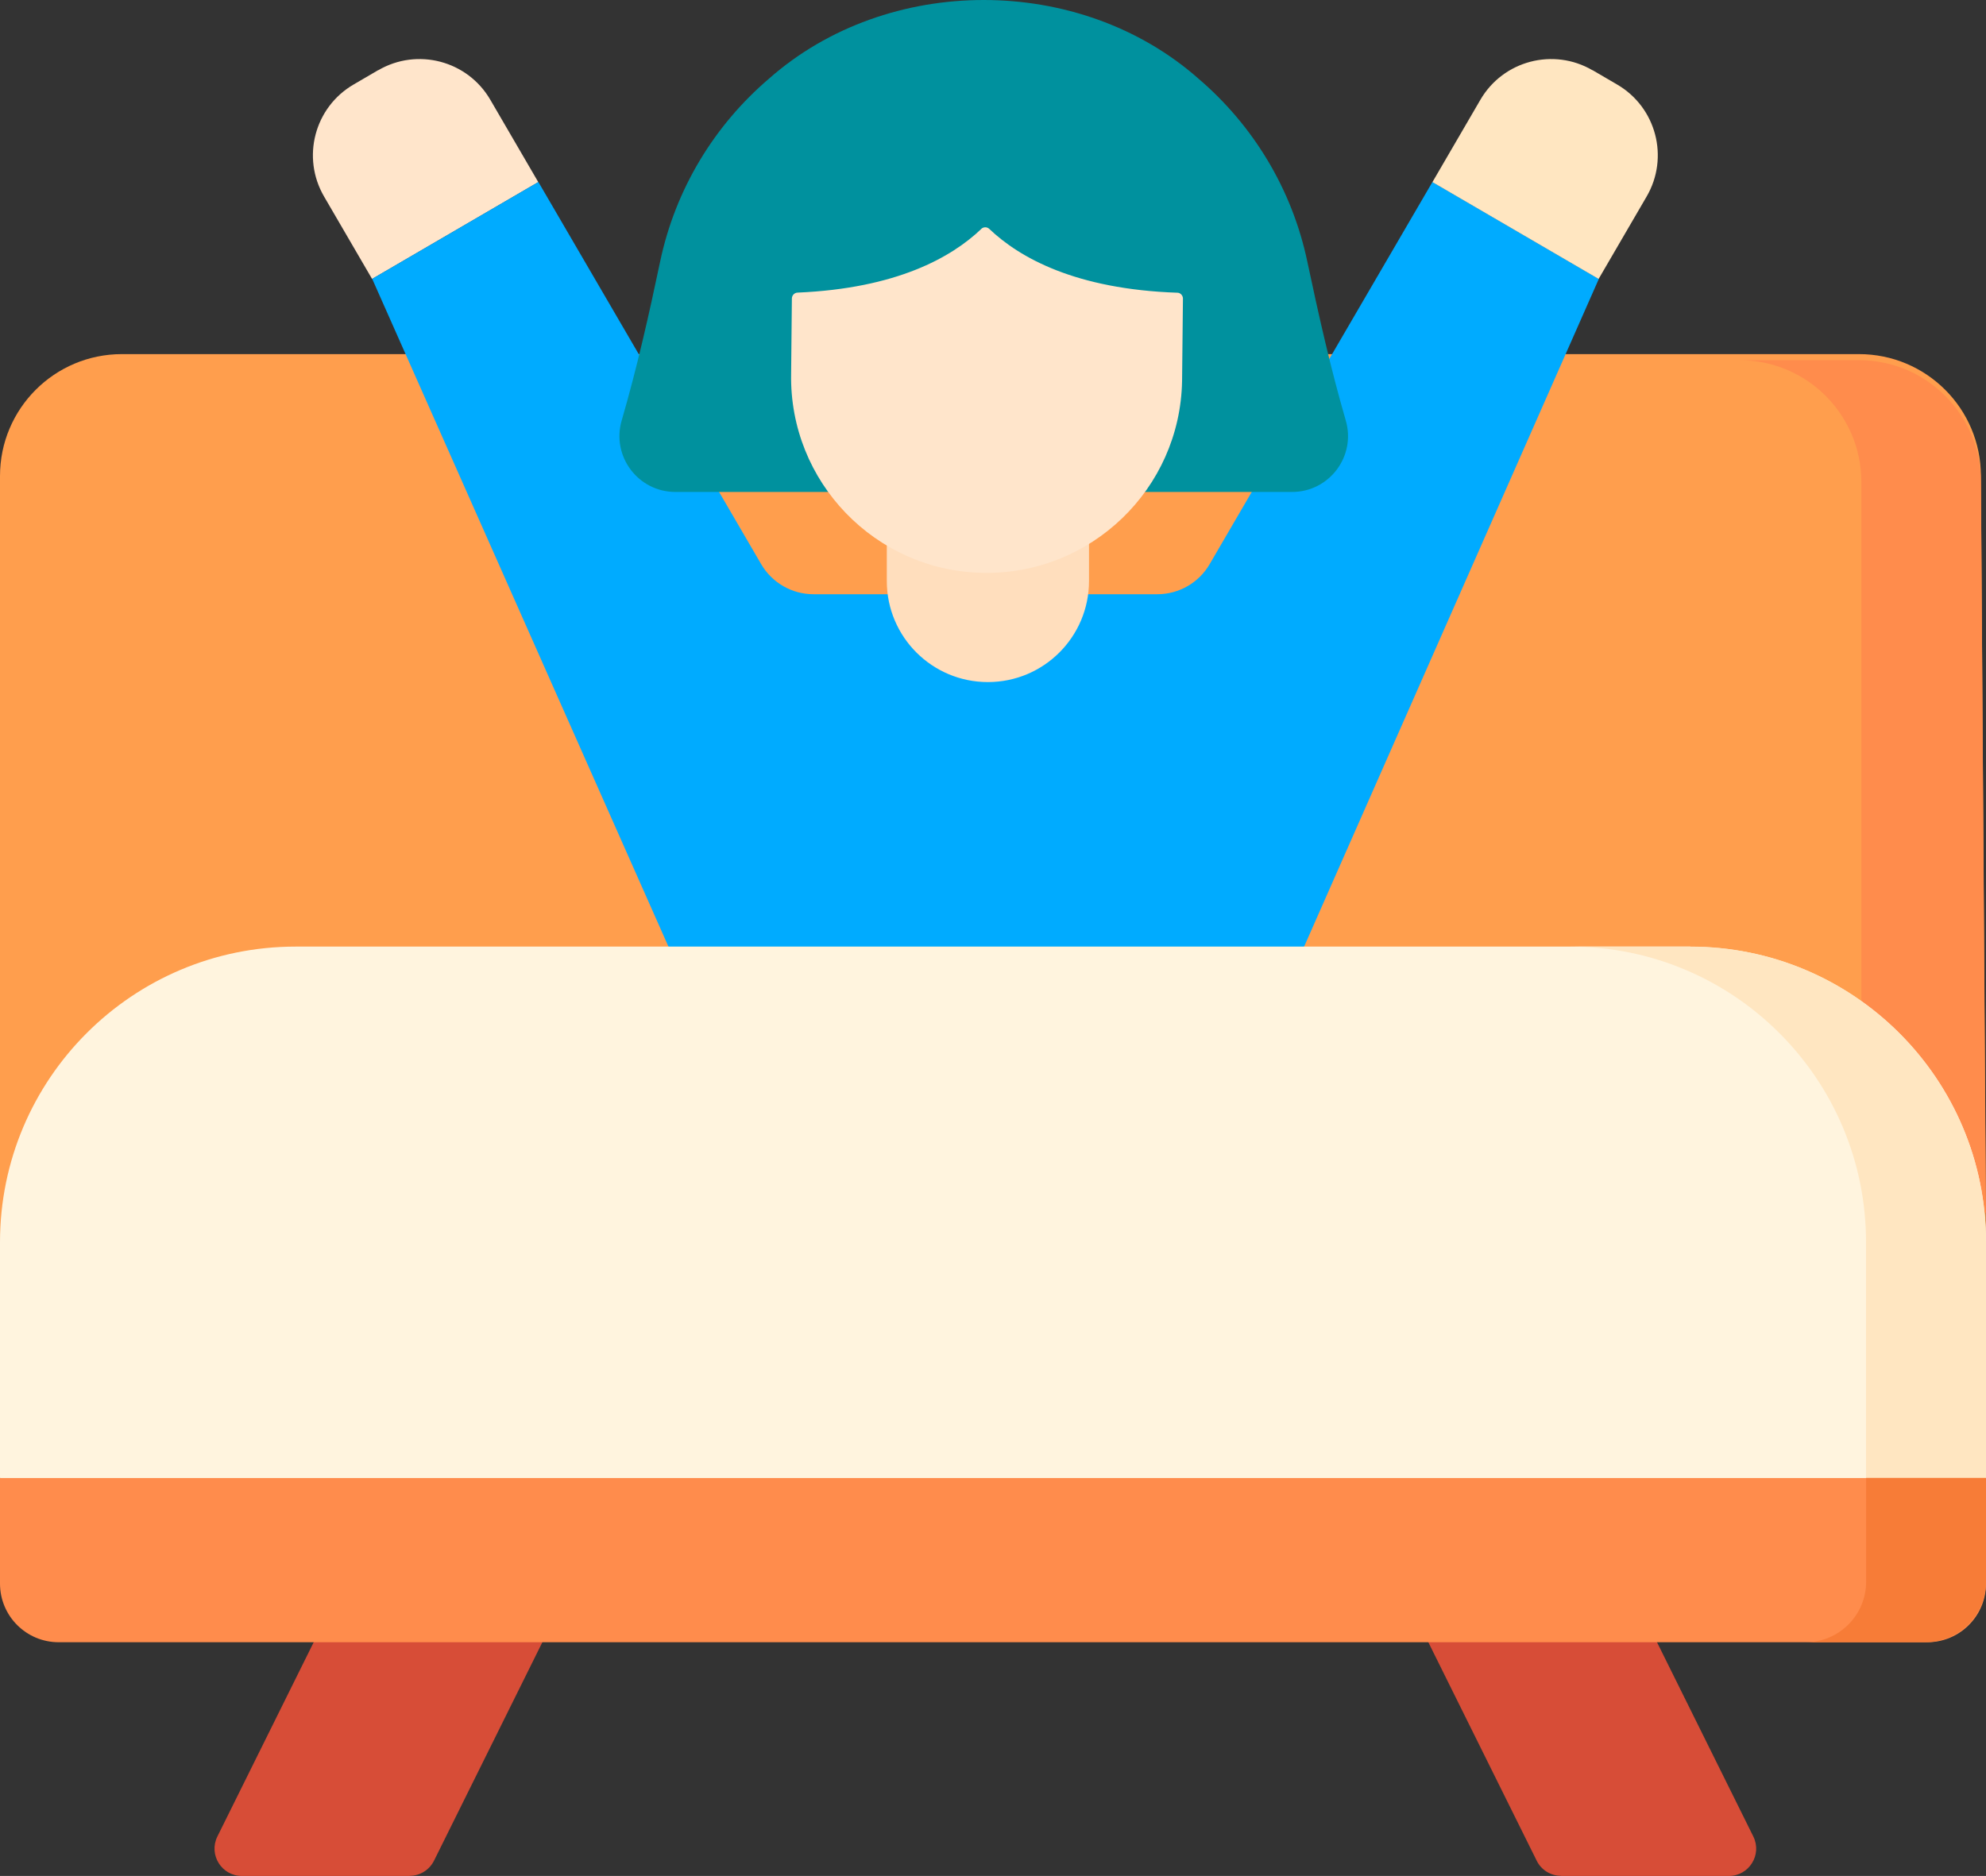<?xml version="1.0" encoding="UTF-8"?>
<svg id="Layer_2" data-name="Layer 2" xmlns="http://www.w3.org/2000/svg" viewBox="0 0 183.08 172.97">
  <rect x="0" y="0" width="183.08" height="172.97" fill="#333333" stroke="none"/>
  <defs>
    <style>
      .cls-1 {
        fill: #ff9e4d;
      }

      .cls-2 {
        fill: #ffe5cb;
      }

      .cls-3 {
        fill: #d74d37;
      }

      .cls-4 {
        fill: #ffe6c1;
      }

      .cls-5 {
        fill: #fff4de;
      }

      .cls-6 {
        fill: #00919e;
      }

      .cls-7 {
        fill: #ff8c4c;
      }

      .cls-8 {
        fill: #f77c37;
      }

      .cls-9 {
        fill: #00abff;
      }

      .cls-10 {
        fill: #ffdebd;
      }
    </style>
  </defs>
  <g id="Layer_1-2" data-name="Layer 1">
    <g>
      <path class="cls-3" d="M37.75,172.97h-15.45c-1.87,0-3.09-1.96-2.26-3.64l9.25-18.66,10.82-3.68,10.26,3.68-10.36,20.89c-.43.86-1.3,1.4-2.26,1.4Z"/>
      <path class="cls-3" d="M143.92,172.97h15.45c1.87,0,3.09-1.96,2.26-3.64l-9.25-18.66-8.56-3.68-12.52,3.68,10.36,20.89c.42.86,1.3,1.4,2.26,1.4h0Z"/>
      <path class="cls-1" d="M183.08,114.54l-.47-70.65c0-6.21-5.03-11.24-11.24-11.24H11.24C5.03,32.65,0,37.68,0,43.89v70.65l91.77,5.83,91.31-5.83Z"/>
      <path class="cls-7" d="M171.59,44.45v76.48l11.49-9.15-.47-67.33c0-6.21-5.03-11.24-11.24-11.24h-11.02c6.21,0,11.24,5.03,11.24,11.24h0Z"/>
      <path class="cls-2" d="M34.86,6.47l-2.26,1.32c-3.61,2.1-4.83,6.73-2.72,10.34l4.42,7.59,15.32-8.93-4.42-7.59c-2.1-3.61-6.73-4.83-10.34-2.72Z"/>
      <path class="cls-9" d="M147.37,25.71l-15.32-8.93-20.54,35.24c-1,1.72-2.84,2.77-4.82,2.77h-31.7c-1.99,0-3.82-1.06-4.82-2.77l-20.54-35.24-15.32,8.93,27.31,61.57,28.1,3.58,30.5-3.58,27.17-61.57Z"/>
      <path class="cls-4" d="M146.81,6.47l2.26,1.32c3.61,2.1,4.83,6.73,2.72,10.34l-4.42,7.59-15.32-8.93,4.42-7.59c2.1-3.61,6.73-4.83,10.34-2.72h0Z"/>
      <path class="cls-5" d="M155.82,87.28H27.25C12.2,87.28,0,99.49,0,114.54v21.74l90.69,3.68,92.39-3.68v-21.74c0-15.05-12.2-27.25-27.25-27.25h0Z"/>
      <path class="cls-4" d="M155.82,87.28h-11.05c15.05,0,27.25,12.2,27.25,27.25v21.74l5.64,3.68,5.42-3.68v-21.74c0-15.05-12.2-27.25-27.25-27.25h0Z"/>
      <g>
        <path class="cls-7" d="M177.66,151.42H5.41c-2.99,0-5.41-2.42-5.41-5.41v-9.73h183.08v9.73c0,2.99-2.42,5.41-5.41,5.41Z"/>
        <path class="cls-8" d="M172.03,136.27v9.57c0,3.08-2.5,5.58-5.58,5.58h11.05c3.08,0,5.58-2.5,5.58-5.58v-9.57h-11.05Z"/>
      </g>
      <path class="cls-6" d="M109.9,45.36h9.21c3.43,0,5.91-3.29,4.95-6.59-1.4-4.82-2.5-9.72-3.54-14.63-1.41-6.72-5.02-12.6-10.03-16.88h0c-10.95-9.68-28.66-9.68-39.61,0h0c-5.01,4.28-8.62,10.16-10.03,16.88-1.03,4.91-2.14,9.81-3.54,14.63h0c-.96,3.3,1.52,6.59,4.95,6.59h9.94"/>
      <path class="cls-10" d="M81.75,43.03v10.54c0,5.15,4.17,9.32,9.32,9.32s9.32-4.17,9.32-9.32v-10.54h-18.65Z"/>
      <path class="cls-2" d="M90.47,21.1c-2.76,2.64-7.83,5.49-16.95,5.88-.28.01-.51.24-.52.53l-.07,6.96c-.18,9.95,7.74,18.17,17.69,18.35,9.95.18,18.17-7.74,18.35-17.69l.08-7.6c0-.22-.14-.43-.35-.51-.05-.02-.11-.03-.17-.03-9.36-.32-14.54-3.22-17.34-5.89-.2-.19-.52-.19-.73,0h0Z"/>
    </g>
  </g>
</svg>